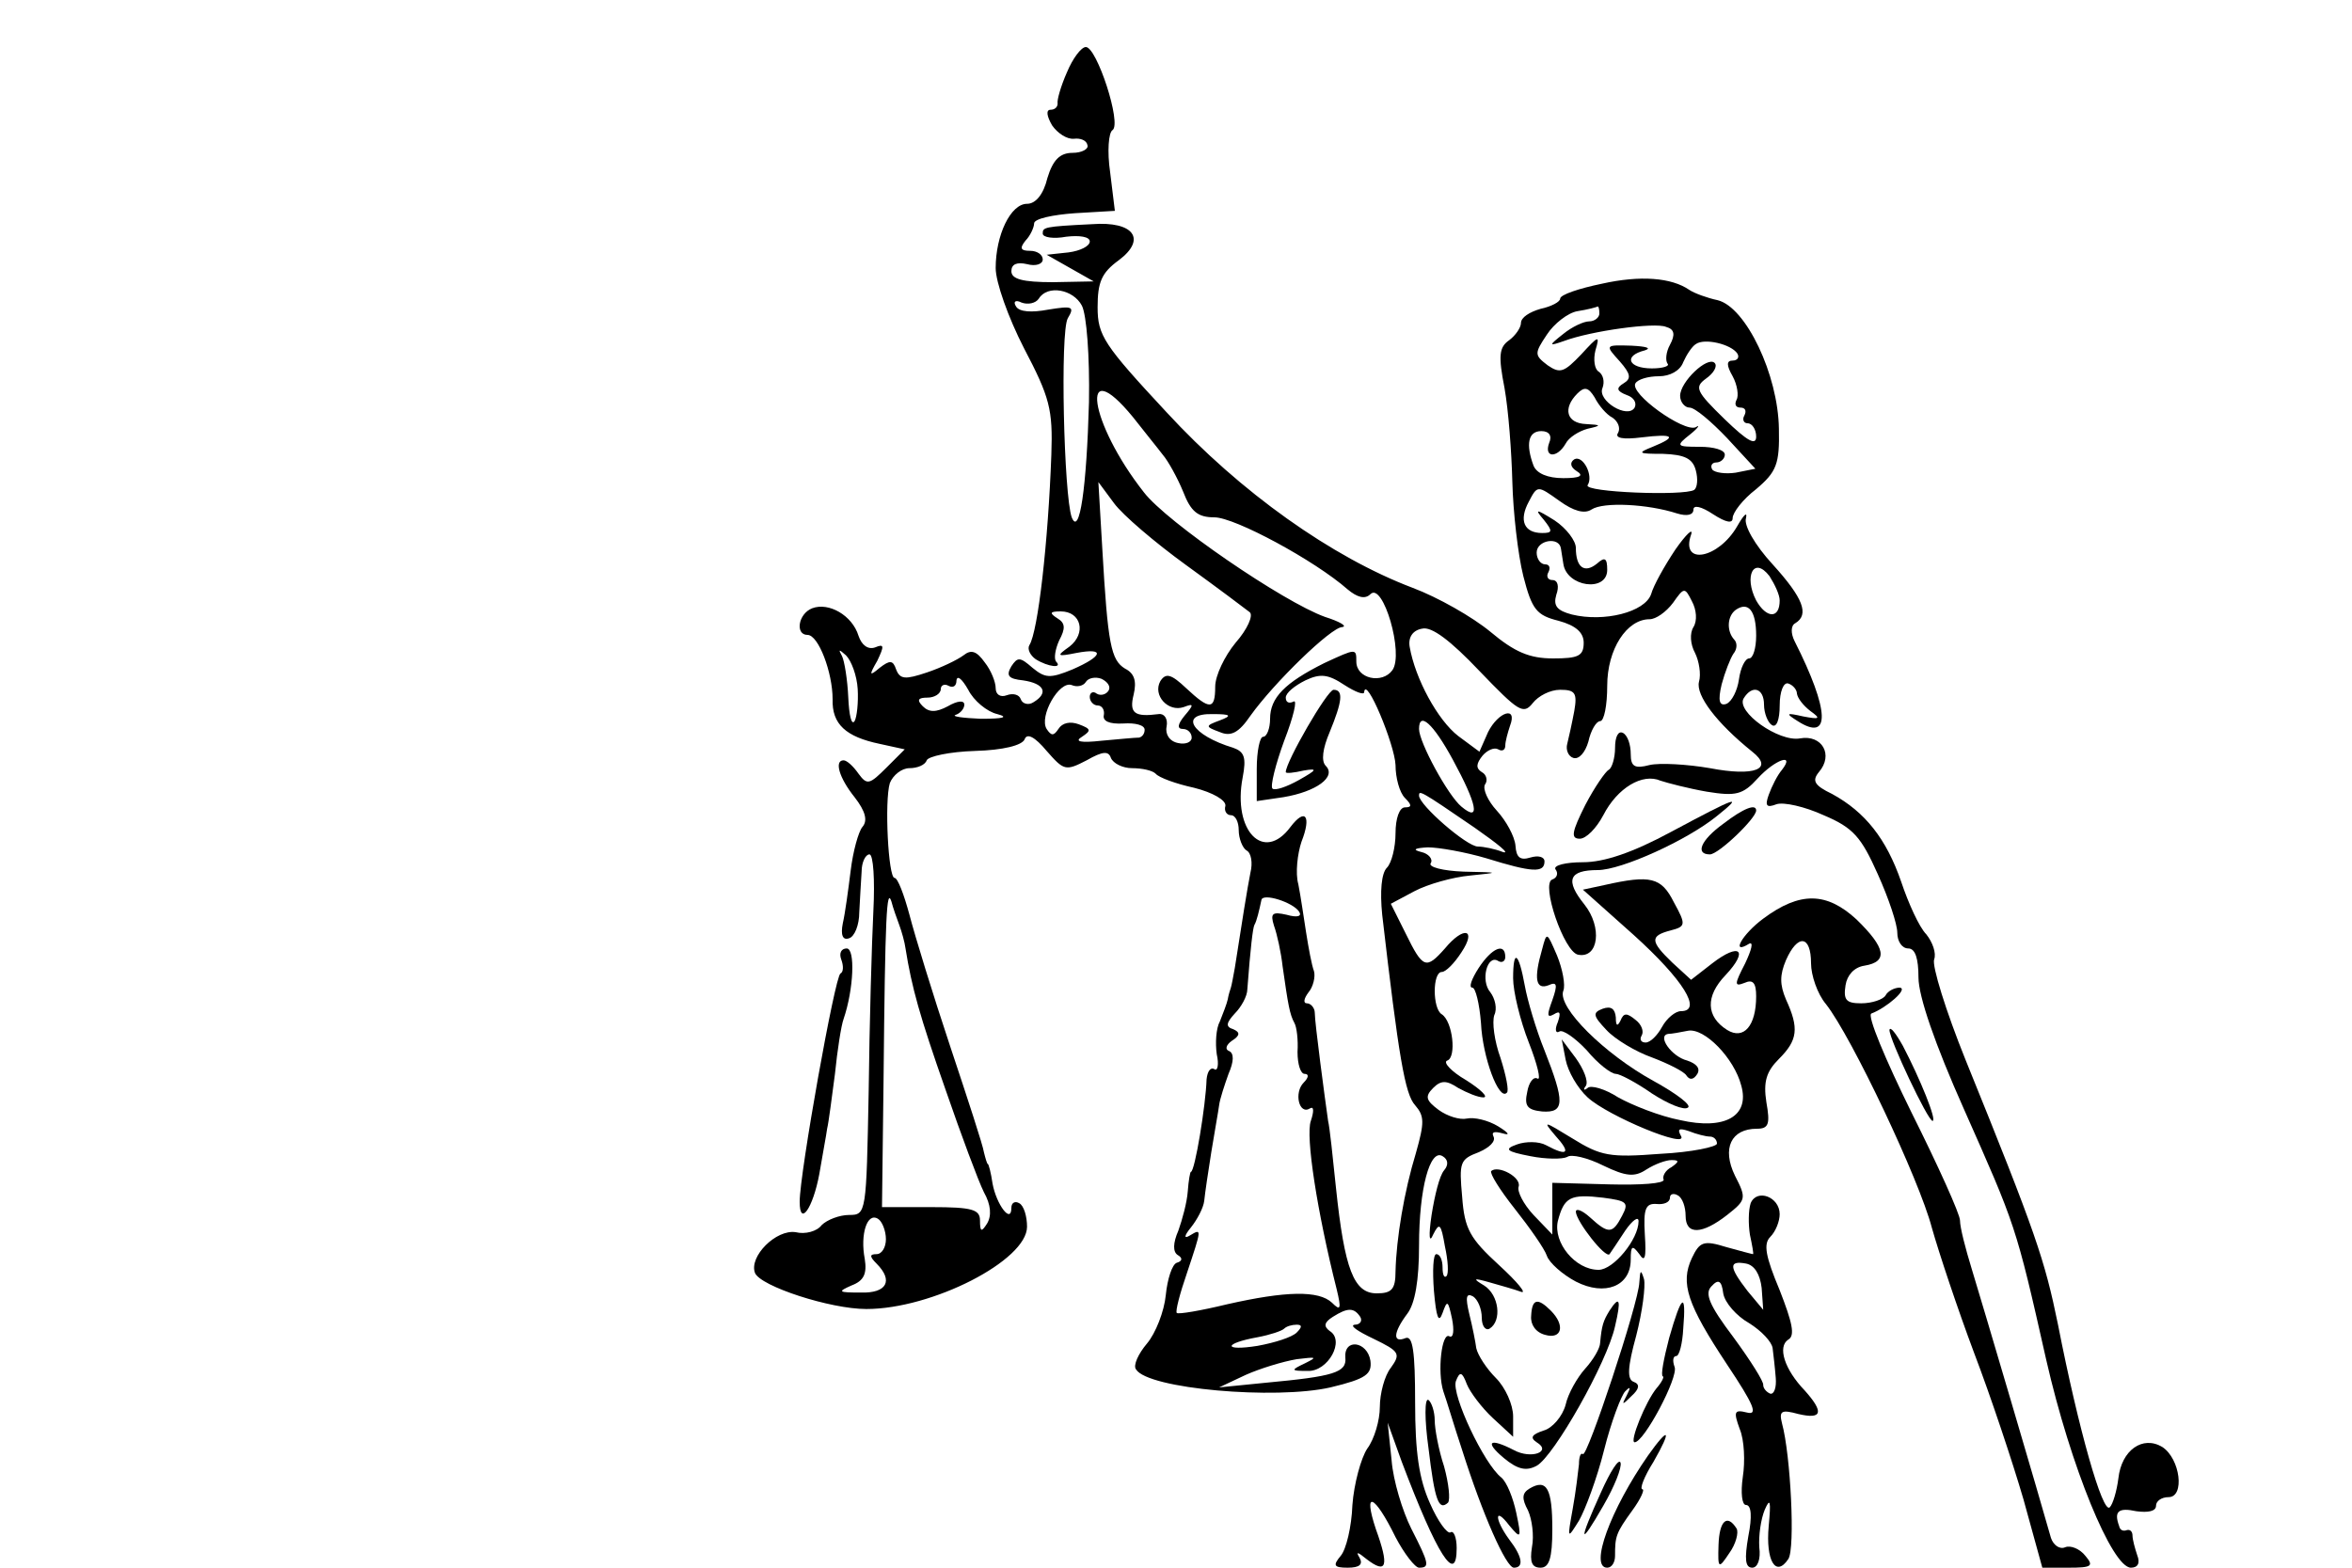 <?xml version="1.0" standalone="no"?>
<!DOCTYPE svg PUBLIC "-//W3C//DTD SVG 20010904//EN"
 "http://www.w3.org/TR/2001/REC-SVG-20010904/DTD/svg10.dtd">
<svg version="1.0" xmlns="http://www.w3.org/2000/svg"
 width="300pt" height="200pt" viewBox="0 0 300 200"
 preserveAspectRatio="xMidYMid meet">
<g transform="translate(0,200) scale(0.1,-0.1)"
fill="#000000" stroke="none">
<path d="M1361 1908 c-8 -18 -13 -36 -12 -40 0 -5 -4 -8 -9 -8 -6 0 -5 -8 2
-20 7 -10 19 -18 28 -17 8 1 16 -2 17 -8 2 -5 -7 -10 -19 -10 -16 0 -25 -9
-32 -32 -5 -21 -15 -33 -26 -33 -21 0 -40 -40 -40 -82 0 -18 16 -63 36 -102
33 -63 37 -78 35 -136 -4 -111 -17 -226 -28 -243 -3 -5 1 -13 8 -18 16 -10 35
-12 26 -3 -3 4 -1 16 4 27 8 15 8 22 -2 28 -11 7 -10 9 4 9 26 0 33 -28 11
-45 -17 -12 -16 -13 9 -8 37 7 34 -4 -5 -21 -29 -12 -35 -11 -51 2 -16 14 -19
14 -27 2 -7 -12 -4 -16 15 -18 27 -4 33 -16 13 -28 -6 -4 -14 -2 -16 4 -2 6
-10 8 -18 5 -8 -3 -14 1 -14 9 0 8 -6 23 -14 33 -10 14 -17 17 -27 9 -8 -6
-29 -16 -47 -22 -27 -9 -34 -9 -39 4 -4 12 -8 12 -21 2 -13 -11 -14 -10 -3 9
9 19 9 22 -3 17 -9 -3 -17 3 -21 15 -8 26 -38 43 -59 35 -18 -7 -22 -34 -6
-34 14 0 32 -48 32 -82 -1 -32 17 -48 60 -57 l32 -7 -23 -23 c-22 -22 -25 -23
-36 -8 -7 10 -15 17 -19 17 -12 0 -6 -22 14 -47 14 -18 17 -30 10 -38 -5 -6
-12 -31 -15 -56 -3 -24 -7 -54 -10 -67 -3 -15 0 -22 8 -19 7 2 13 17 13 33 1
16 2 39 3 52 0 12 5 22 10 22 5 0 7 -33 5 -72 -2 -40 -5 -144 -6 -230 -3 -156
-3 -158 -25 -158 -12 0 -28 -6 -35 -13 -6 -8 -21 -12 -33 -9 -25 4 -60 -31
-52 -52 7 -17 96 -46 142 -46 84 0 205 62 205 105 0 13 -4 27 -10 30 -5 3 -10
1 -10 -6 0 -21 -19 4 -24 31 -2 14 -5 25 -6 25 -1 0 -3 7 -5 15 -1 8 -21 69
-43 135 -22 66 -45 141 -52 168 -7 26 -15 47 -19 47 -8 0 -13 98 -6 121 4 10
15 19 25 19 10 0 20 4 22 10 2 5 29 11 62 12 35 1 60 7 63 15 3 8 13 3 28 -15
22 -25 24 -26 51 -12 21 12 28 12 31 3 3 -7 15 -13 27 -13 13 0 26 -3 30 -7 4
-5 26 -13 49 -18 24 -6 41 -16 40 -23 -2 -7 2 -12 7 -12 6 0 10 -9 10 -19 0
-11 5 -23 10 -26 6 -3 8 -16 5 -28 -4 -20 -11 -64 -20 -122 -2 -11 -4 -22 -5
-25 -1 -3 -3 -9 -4 -15 -1 -5 -6 -18 -10 -28 -5 -9 -6 -28 -4 -42 3 -13 1 -22
-3 -19 -5 3 -9 -3 -10 -13 -1 -33 -15 -118 -20 -118 -1 0 -3 -11 -4 -25 -1
-14 -7 -36 -12 -50 -7 -16 -7 -27 -1 -31 7 -4 6 -8 -1 -10 -6 -2 -12 -21 -14
-41 -2 -21 -13 -49 -24 -62 -11 -13 -18 -28 -14 -33 15 -25 178 -39 248 -23
46 11 53 17 51 34 -4 25 -34 29 -32 4 2 -19 -15 -24 -101 -32 l-60 -6 34 16
c18 8 47 17 65 20 25 3 27 3 11 -5 -19 -9 -19 -10 3 -10 26 -1 48 39 28 51 -8
6 -7 11 4 18 19 12 27 12 35 0 3 -5 0 -10 -7 -10 -7 -1 3 -8 24 -18 33 -16 35
-19 22 -37 -8 -10 -14 -33 -14 -50 0 -17 -7 -41 -16 -53 -8 -12 -17 -45 -19
-72 -1 -28 -8 -57 -15 -65 -10 -12 -9 -15 9 -15 15 0 20 4 15 13 -5 8 -2 7 9
-2 26 -20 29 -9 12 38 -17 51 -2 45 25 -10 11 -21 25 -39 30 -39 14 0 13 5
-10 50 -11 22 -23 61 -25 87 l-5 48 18 -50 c45 -119 70 -158 70 -110 0 14 -4
23 -8 20 -4 -2 -16 14 -26 37 -14 31 -19 65 -19 129 0 65 -3 85 -12 82 -17 -7
-16 7 2 31 10 13 15 43 15 87 0 73 14 124 30 114 7 -4 8 -11 2 -18 -6 -7 -12
-32 -16 -57 -4 -27 -3 -37 2 -25 8 16 10 14 15 -15 4 -18 5 -35 2 -38 -3 -3
-5 2 -5 11 0 9 -3 17 -8 17 -4 0 -5 -21 -3 -47 3 -34 6 -42 11 -28 6 17 7 16
12 -7 3 -15 2 -25 -3 -23 -10 7 -16 -45 -8 -70 4 -11 14 -45 24 -75 26 -82 56
-150 66 -150 13 0 11 14 -6 36 -19 26 -19 43 0 18 15 -18 16 -17 9 16 -4 19
-12 39 -19 45 -22 17 -64 106 -58 123 5 13 8 12 14 -4 4 -10 19 -30 33 -43
l26 -24 0 26 c0 15 -10 37 -22 49 -12 12 -23 29 -25 38 -1 8 -5 28 -9 44 -5
21 -4 27 5 22 6 -4 11 -16 11 -27 0 -11 5 -17 10 -14 16 10 12 43 -7 55 -15 9
-14 10 7 4 14 -4 32 -9 40 -12 8 -3 -4 12 -28 34 -37 34 -44 46 -47 87 -4 44
-3 48 21 57 14 6 22 14 19 20 -3 6 1 7 12 4 10 -3 7 1 -6 9 -13 8 -31 12 -40
10 -9 -2 -25 3 -36 11 -16 12 -18 17 -7 28 10 10 17 10 32 0 11 -6 25 -12 32
-12 7 0 -3 10 -22 22 -19 11 -30 23 -24 25 12 4 7 50 -7 59 -12 7 -12 54 0 54
5 0 16 11 25 25 20 30 3 34 -21 5 -24 -27 -28 -26 -50 19 l-19 38 30 16 c17 9
49 18 71 20 39 4 38 4 -8 5 -27 1 -46 6 -42 11 3 5 -3 12 -12 14 -12 3 -9 5 8
6 14 0 48 -6 75 -14 58 -18 74 -19 74 -4 0 6 -8 8 -18 5 -13 -4 -18 0 -19 15
-1 12 -12 32 -24 45 -11 12 -18 27 -15 33 4 5 2 13 -4 16 -8 5 -7 11 1 21 6 7
15 11 20 8 5 -3 9 -1 9 5 0 5 3 16 6 25 10 26 -15 18 -28 -8 l-11 -25 -27 20
c-26 20 -55 73 -62 114 -2 12 4 21 16 23 12 3 36 -15 73 -54 50 -52 56 -56 68
-41 7 9 22 17 35 17 19 0 22 -4 18 -27 -3 -16 -7 -34 -9 -42 -2 -7 1 -16 8
-18 7 -2 15 7 19 21 3 14 10 26 15 26 5 0 9 20 9 45 0 47 25 85 54 85 8 0 21
9 30 21 14 20 15 20 24 2 6 -11 7 -25 2 -33 -5 -8 -4 -22 2 -33 5 -10 8 -27 5
-37 -4 -17 22 -52 68 -89 28 -22 3 -32 -54 -21 -29 5 -64 7 -77 4 -19 -5 -24
-2 -24 14 0 12 -4 24 -10 27 -6 3 -10 -5 -10 -19 0 -13 -4 -26 -8 -28 -4 -2
-18 -22 -30 -45 -17 -34 -19 -43 -7 -43 8 0 21 13 30 30 18 35 50 54 73 44 9
-3 36 -10 59 -14 37 -6 46 -4 65 17 22 24 48 33 31 11 -6 -7 -13 -21 -17 -32
-5 -14 -3 -17 10 -12 9 3 36 -3 60 -14 38 -16 48 -28 69 -75 14 -31 25 -64 25
-75 0 -11 6 -20 14 -20 9 0 13 -13 13 -37 0 -24 21 -85 58 -168 66 -149 66
-147 105 -320 31 -136 84 -265 108 -265 9 0 12 6 8 16 -3 9 -6 20 -6 25 0 5
-3 8 -7 7 -5 -2 -9 0 -10 5 -7 19 -1 24 22 19 15 -2 25 0 25 7 0 6 7 11 16 11
21 0 15 49 -8 64 -25 15 -52 -4 -56 -40 -2 -16 -7 -33 -11 -37 -9 -9 -40 100
-66 233 -17 83 -28 116 -118 338 -25 62 -43 120 -40 128 3 8 -2 22 -10 32 -9
9 -23 40 -32 67 -19 55 -46 89 -88 112 -23 11 -26 17 -17 28 19 22 4 48 -24
43 -27 -5 -82 34 -72 51 11 18 26 13 26 -8 0 -11 5 -23 10 -26 6 -4 10 7 10
25 0 18 5 30 11 28 6 -2 11 -8 11 -13 1 -6 8 -15 17 -22 14 -10 12 -11 -9 -7
-22 5 -23 4 -7 -6 42 -27 41 13 -4 102 -5 10 -5 20 1 23 18 11 10 32 -29 75
-23 25 -37 50 -34 59 2 9 -3 4 -11 -10 -24 -42 -73 -51 -59 -11 3 9 -6 1 -20
-19 -14 -21 -28 -46 -31 -57 -8 -23 -60 -36 -101 -26 -19 5 -24 11 -20 25 4
11 2 19 -5 19 -6 0 -8 5 -5 10 3 6 1 10 -4 10 -6 0 -11 7 -11 15 0 16 29 21
31 5 1 -5 2 -14 3 -19 4 -30 56 -37 56 -8 0 15 -3 17 -13 8 -16 -13 -27 -5
-27 20 0 9 -12 25 -27 35 -24 15 -26 15 -14 1 12 -15 11 -17 -2 -17 -23 0 -30
16 -17 40 11 21 11 21 39 1 18 -13 32 -17 41 -11 15 10 72 7 109 -5 13 -4 21
-2 21 5 0 6 10 4 25 -6 17 -11 25 -12 25 -5 0 7 13 24 30 37 26 22 30 32 29
77 -1 69 -42 155 -78 164 -14 3 -30 9 -36 13 -23 16 -63 19 -112 8 -29 -6 -53
-14 -53 -19 0 -4 -11 -10 -25 -13 -14 -4 -25 -11 -25 -18 0 -6 -7 -16 -15 -22
-13 -9 -14 -20 -6 -61 5 -28 9 -81 10 -120 1 -38 7 -92 14 -120 11 -43 17 -50
45 -57 22 -6 32 -15 32 -28 0 -17 -7 -20 -39 -20 -30 0 -49 8 -80 34 -23 19
-67 44 -99 56 -103 39 -220 122 -314 224 -80 86 -88 98 -88 134 0 32 5 44 27
60 36 27 19 50 -34 46 -62 -3 -63 -4 -63 -12 0 -5 14 -7 30 -4 17 2 30 0 30
-6 0 -6 -12 -12 -27 -14 l-28 -3 30 -17 30 -17 -52 -1 c-39 0 -53 4 -53 14 0
9 7 12 20 9 11 -3 20 0 20 6 0 6 -7 11 -16 11 -12 0 -14 3 -6 13 6 6 11 17 11
22 0 6 24 11 52 13 l51 3 -6 49 c-4 27 -2 51 3 54 12 8 -20 106 -34 106 -6 0
-17 -15 -24 -32z m19 -298 c6 -12 10 -64 9 -123 -3 -109 -12 -172 -22 -147
-10 28 -15 237 -5 254 9 15 6 16 -25 11 -21 -4 -37 -3 -41 4 -4 6 -1 9 7 5 8
-3 18 -1 22 5 11 18 44 12 55 -9z m660 -10 c0 -5 -6 -10 -13 -10 -7 0 -22 -7
-33 -16 -19 -15 -19 -16 1 -9 35 13 116 24 130 18 11 -3 12 -10 5 -23 -5 -9
-6 -20 -3 -24 3 -3 -6 -6 -20 -6 -30 0 -37 16 -9 23 9 3 2 5 -17 6 -34 1 -34
1 -15 -20 14 -16 15 -22 5 -28 -10 -6 -9 -10 4 -15 9 -3 13 -10 10 -16 -9 -15
-48 9 -41 25 3 8 1 17 -5 21 -5 3 -7 15 -4 27 6 20 4 19 -18 -5 -22 -23 -27
-25 -43 -14 -17 13 -17 15 -1 39 9 14 27 28 39 30 13 2 24 5 26 6 1 0 2 -3 2
-9z m176 -51 c3 -5 0 -9 -6 -9 -8 0 -8 -6 0 -20 6 -11 8 -25 5 -30 -3 -6 -1
-10 5 -10 6 0 8 -4 5 -10 -3 -5 -1 -10 4 -10 6 0 11 -8 11 -17 0 -12 -11 -6
-40 22 -37 36 -39 41 -24 52 10 7 15 16 11 20 -9 9 -44 -24 -44 -42 0 -8 6
-15 12 -15 7 0 28 -18 48 -39 l36 -39 -25 -5 c-13 -2 -27 0 -30 4 -3 5 0 9 5
9 6 0 11 5 11 10 0 6 -14 10 -32 10 -30 0 -31 1 -12 16 10 8 13 13 7 9 -15 -7
-85 43 -77 56 3 5 16 9 30 9 14 0 27 7 31 18 4 9 11 20 16 23 11 8 45 0 53
-12z m-159 -82 c7 -5 10 -13 7 -19 -5 -7 6 -9 30 -6 41 5 46 1 14 -12 -20 -8
-19 -9 13 -9 28 -1 38 -6 42 -21 3 -11 2 -22 -2 -25 -13 -8 -141 -3 -136 6 8
12 -6 39 -17 33 -6 -4 -5 -10 3 -15 10 -6 4 -9 -17 -9 -20 0 -34 6 -38 16 -10
27 -7 44 10 44 10 0 14 -6 10 -15 -7 -19 10 -20 21 -1 4 8 17 16 28 19 18 4
18 5 -2 6 -25 1 -30 20 -11 39 9 9 14 8 22 -5 5 -10 15 -22 23 -26z m-612 1
c14 -18 32 -40 38 -48 7 -8 19 -30 26 -47 10 -26 19 -33 40 -33 26 0 128 -55
170 -92 12 -10 22 -13 29 -6 16 16 43 -76 28 -97 -13 -18 -46 -11 -46 11 0 17
0 17 -41 -2 -50 -25 -69 -44 -69 -71 0 -12 -4 -23 -9 -23 -4 0 -8 -18 -8 -41
l0 -41 34 5 c42 7 68 26 54 40 -6 6 -4 22 5 43 16 39 18 54 5 54 -8 0 -61 -92
-61 -105 0 -2 10 -1 23 2 18 3 17 1 -6 -12 -16 -9 -31 -14 -34 -11 -3 3 4 31
15 61 12 31 17 53 12 50 -6 -3 -10 -1 -10 5 0 6 11 15 25 22 19 9 29 8 50 -6
14 -9 25 -13 25 -9 2 22 39 -67 40 -93 0 -16 5 -35 12 -42 9 -9 9 -12 0 -12
-7 0 -12 -14 -12 -33 0 -18 -5 -38 -11 -44 -7 -7 -9 -30 -6 -60 21 -181 29
-229 42 -243 12 -14 12 -22 1 -61 -15 -49 -25 -109 -26 -151 0 -23 -5 -28 -24
-28 -29 0 -41 30 -52 135 -4 39 -8 77 -10 85 -4 28 -17 125 -17 138 0 6 -5 12
-10 12 -5 0 -4 6 2 14 6 7 9 20 7 27 -3 8 -7 30 -10 49 -3 19 -7 47 -10 62 -4
14 -1 39 4 54 13 33 5 44 -14 19 -34 -46 -74 -5 -61 63 5 26 2 33 -12 38 -53
16 -70 44 -26 43 23 0 25 -2 9 -8 -19 -7 -19 -8 0 -15 14 -6 24 -1 39 21 30
42 103 113 117 113 7 1 -3 7 -22 13 -53 19 -202 121 -231 159 -70 89 -83 180
-14 96z m68 -189 c40 -29 76 -56 81 -60 5 -4 -3 -22 -18 -39 -14 -17 -26 -42
-26 -56 0 -30 -7 -30 -37 -2 -19 18 -26 20 -33 9 -10 -18 10 -40 30 -33 13 5
13 3 1 -11 -9 -11 -10 -17 -2 -17 6 0 11 -5 11 -11 0 -6 -8 -9 -17 -7 -11 2
-17 11 -15 21 2 10 -3 17 -10 16 -31 -4 -38 1 -32 25 4 17 1 27 -11 33 -18 11
-22 31 -29 153 l-5 85 20 -27 c11 -15 52 -50 92 -79z m757 -45 c0 -24 -17 -23
-30 0 -16 31 -3 57 17 31 7 -11 13 -24 13 -31z m-30 -45 c0 -16 -4 -29 -9 -29
-5 0 -11 -12 -13 -27 -2 -14 -9 -28 -16 -31 -9 -3 -11 4 -6 25 4 15 11 33 15
39 5 6 5 14 1 18 -10 11 -9 30 2 38 16 11 26 -1 26 -33z m-1146 -68 c1 -17 -1
-36 -4 -41 -4 -6 -7 8 -8 30 -1 23 -5 47 -8 53 -5 9 -4 9 5 1 7 -7 14 -26 15
-43z m178 -32 c15 -4 8 -6 -21 -6 -23 1 -38 3 -32 5 6 2 11 8 11 13 0 6 -9 5
-21 -2 -15 -8 -24 -8 -32 0 -8 8 -6 11 6 11 9 0 17 5 17 11 0 5 5 7 10 4 6 -3
10 0 10 7 1 7 7 2 15 -12 7 -14 24 -28 37 -31z m142 30 c-3 -5 -10 -7 -15 -4
-5 4 -9 1 -9 -4 0 -6 5 -11 10 -11 6 0 9 -6 8 -12 -2 -8 7 -12 25 -11 15 1 27
-2 27 -8 0 -5 -3 -9 -7 -10 -5 0 -26 -2 -48 -4 -27 -3 -35 -1 -25 5 12 8 12
10 -4 16 -11 4 -21 2 -26 -6 -6 -9 -9 -9 -15 0 -10 16 16 62 32 56 7 -3 15 -1
18 4 3 5 12 7 20 4 8 -4 12 -10 9 -15z m439 -88 c31 -57 36 -81 11 -60 -17 14
-54 82 -54 99 0 23 18 7 43 -39z m28 -87 c30 -21 46 -34 36 -31 -10 4 -25 7
-32 7 -14 0 -75 53 -75 65 0 7 1 7 71 -41z m-734 -124 c3 -8 7 -22 8 -30 8
-50 18 -86 51 -180 20 -58 42 -117 49 -131 9 -16 10 -30 4 -40 -7 -11 -9 -11
-9 4 0 14 -10 17 -62 17 l-63 0 2 163 c2 211 4 245 10 227 2 -8 7 -22 10 -30z
m510 17 c4 -6 -2 -8 -16 -4 -18 4 -21 2 -16 -14 4 -11 9 -34 11 -52 7 -49 9
-61 15 -72 3 -5 5 -22 4 -37 0 -16 4 -28 9 -28 6 0 5 -5 -1 -11 -13 -13 -6
-42 8 -33 5 3 5 -4 1 -16 -7 -19 8 -116 33 -215 6 -25 5 -28 -6 -17 -17 16
-59 15 -134 -2 -33 -8 -62 -13 -64 -11 -2 2 4 25 13 51 19 57 19 57 4 48 -8
-5 -8 -1 1 10 8 10 16 25 17 34 1 10 5 37 9 62 4 25 9 52 10 60 1 8 7 26 12
40 7 16 7 26 1 29 -6 2 -4 8 3 13 11 7 11 11 2 15 -10 3 -9 8 2 20 8 8 16 22
16 31 4 53 7 78 9 82 3 5 6 18 9 32 2 9 40 -3 48 -15z m-527 -418 c0 -10 -5
-19 -12 -19 -9 0 -9 -3 0 -12 22 -22 13 -38 -20 -37 -29 0 -30 1 -12 9 16 6
20 15 17 34 -6 31 3 60 17 51 5 -3 10 -15 10 -26z m524 -119 c-6 -6 -28 -13
-50 -17 -44 -7 -44 3 0 11 16 3 31 8 34 11 3 3 10 5 16 5 7 0 7 -3 0 -10z"/>
<path d="M2132 939 c-50 -27 -86 -39 -113 -39 -22 0 -38 -4 -35 -9 4 -5 2 -11
-4 -13 -15 -5 15 -93 33 -96 26 -5 31 35 8 64 -25 31 -20 44 17 44 30 0 114
38 152 69 35 28 26 25 -58 -20z"/>
<path d="M2198 949 c-29 -21 -36 -39 -17 -39 11 0 59 46 59 56 0 9 -16 3 -42
-17z"/>
<path d="M2047 871 l-28 -6 65 -58 c63 -57 88 -97 60 -97 -7 0 -18 -9 -24 -20
-6 -11 -15 -20 -21 -20 -6 0 -8 4 -5 9 3 5 0 14 -8 20 -11 9 -15 9 -19 -1 -4
-8 -6 -7 -6 4 -1 11 -6 15 -17 11 -13 -5 -12 -9 5 -27 11 -12 38 -28 58 -35
21 -8 41 -18 44 -23 4 -6 9 -6 14 2 4 7 -1 13 -13 17 -20 5 -39 32 -24 34 4 0
15 2 25 4 21 4 59 -35 68 -70 11 -39 -21 -57 -78 -44 -26 5 -61 19 -79 29 -17
11 -35 16 -39 12 -5 -4 -6 -2 -2 3 3 6 -3 21 -13 35 l-18 24 5 -26 c3 -15 15
-36 28 -48 26 -24 130 -67 119 -49 -5 9 -2 10 10 6 10 -4 22 -7 27 -7 5 0 9
-4 9 -9 0 -4 -32 -11 -72 -13 -65 -5 -76 -3 -113 20 -36 22 -38 23 -21 3 20
-22 16 -27 -12 -12 -9 5 -26 5 -37 1 -17 -6 -14 -9 17 -15 20 -4 41 -4 47 -1
5 4 26 -1 46 -11 29 -14 40 -15 55 -5 11 7 25 12 32 12 10 0 10 -2 0 -9 -8 -4
-12 -12 -10 -16 1 -5 -30 -7 -69 -6 l-73 2 0 -33 0 -33 -24 25 c-13 14 -21 30
-19 36 4 12 -26 28 -35 20 -2 -3 11 -24 30 -48 19 -24 38 -51 41 -60 3 -9 20
-24 37 -33 37 -19 70 -6 70 28 0 18 2 19 11 7 7 -11 9 -5 7 25 -2 33 1 40 15
39 9 -1 17 2 17 8 0 5 5 6 10 3 6 -3 10 -15 10 -26 0 -25 21 -24 53 1 24 19
25 21 10 50 -17 35 -5 60 28 60 15 0 17 6 12 34 -4 26 0 39 16 55 24 24 26 39
9 76 -8 19 -8 31 0 50 15 34 32 32 32 -4 0 -15 8 -39 19 -52 33 -42 119 -224
135 -285 9 -32 33 -104 54 -160 21 -55 49 -139 63 -187 l24 -87 34 0 c29 0 32
2 21 15 -7 9 -19 14 -26 11 -7 -3 -15 3 -18 12 -14 50 -89 304 -101 343 -8 26
-15 53 -15 62 0 8 -28 70 -62 138 -33 67 -57 124 -51 126 19 7 48 32 36 33 -6
0 -15 -4 -18 -10 -3 -5 -17 -10 -31 -10 -19 0 -23 4 -20 23 2 13 11 23 24 25
31 5 27 23 -10 59 -38 35 -72 36 -119 1 -27 -20 -42 -47 -18 -32 6 3 3 -8 -5
-25 -14 -27 -14 -30 -1 -25 11 5 15 0 15 -17 0 -38 -16 -56 -37 -43 -27 17
-28 43 -2 70 30 32 18 42 -17 15 l-27 -21 -24 22 c-28 27 -29 34 -2 41 19 5
20 7 4 36 -16 32 -30 35 -88 22z m22 -422 c-12 -23 -17 -24 -41 -2 -10 9 -18
12 -18 7 1 -13 38 -60 43 -54 2 3 11 16 20 30 9 13 17 19 17 12 0 -23 -32 -62
-51 -62 -30 0 -58 35 -52 62 8 31 16 35 58 30 30 -4 33 -6 24 -23z"/>
<path d="M1967 789 c-11 -38 -8 -52 8 -46 11 5 12 1 5 -19 -7 -19 -7 -23 2
-18 8 5 9 2 5 -10 -4 -9 -3 -15 2 -12 4 3 20 -8 35 -24 14 -17 31 -30 37 -30
5 0 26 -11 46 -25 20 -13 41 -22 46 -18 5 3 -15 18 -44 34 -62 34 -123 94
-115 115 3 7 -1 28 -8 45 -13 30 -13 31 -19 8z"/>
<path d="M1073 776 c3 -8 3 -16 -1 -18 -7 -3 -52 -255 -52 -291 0 -33 17 -8
25 35 4 24 9 50 10 58 2 8 6 40 10 70 3 30 8 62 11 70 13 38 15 90 4 90 -7 0
-10 -6 -7 -14z"/>
<path d="M1886 765 c-9 -14 -13 -25 -8 -25 4 0 9 -20 11 -45 2 -44 23 -100 33
-89 3 2 -1 22 -8 44 -8 22 -11 46 -8 55 4 8 1 21 -5 29 -13 15 -4 49 10 40 5
-3 9 0 9 5 0 19 -17 12 -34 -14z"/>
<path d="M1930 752 c0 -17 9 -54 20 -82 11 -28 16 -49 11 -46 -5 3 -11 -5 -13
-17 -4 -18 0 -23 19 -25 29 -2 29 12 3 78 -11 27 -22 65 -25 82 -8 44 -15 48
-15 10z"/>
<path d="M2410 686 c0 -12 49 -116 55 -116 6 0 -16 54 -38 96 -9 16 -16 25
-17 20z"/>
<path d="M2233 465 c-3 -9 -3 -27 -1 -40 3 -14 5 -25 4 -25 -1 0 -16 4 -34 9
-29 9 -34 7 -44 -14 -15 -32 -6 -59 45 -136 34 -51 40 -65 25 -61 -16 4 -17 1
-9 -21 6 -14 7 -42 4 -61 -3 -21 -1 -36 4 -36 7 0 8 -15 3 -40 -5 -29 -4 -40
5 -40 7 0 11 11 9 26 -1 15 2 36 7 48 7 16 8 11 5 -21 -4 -44 9 -66 25 -42 9
13 3 133 -8 173 -4 16 -1 18 21 12 30 -7 33 2 8 30 -26 27 -35 56 -21 65 9 5
5 22 -11 63 -18 43 -21 59 -12 68 7 7 12 20 12 29 0 22 -29 33 -37 14z m14
-108 l2 -28 -20 24 c-24 31 -24 39 -2 35 11 -2 18 -14 20 -31z m-16 -45 c16
-10 29 -24 30 -32 1 -8 3 -25 4 -38 1 -12 -2 -21 -7 -20 -5 2 -9 7 -9 11 1 4
-16 31 -38 61 -31 41 -37 56 -28 65 9 10 13 7 15 -9 2 -12 17 -29 33 -38z"/>
<path d="M2091 364 c-1 -27 -67 -225 -72 -219 -3 2 -5 -4 -5 -13 -1 -9 -4 -35
-8 -57 -7 -39 -7 -39 8 -15 8 14 23 54 32 90 9 36 22 70 27 75 7 7 7 5 2 -5
-7 -13 -6 -13 6 -1 10 9 11 15 3 18 -9 3 -8 19 3 59 8 31 12 63 10 72 -4 13
-5 12 -6 -4z"/>
<path d="M1953 321 c-1 -11 6 -21 18 -24 21 -6 26 12 7 31 -17 17 -24 15 -25
-7z"/>
<path d="M2053 328 c-8 -13 -10 -19 -12 -41 0 -7 -9 -22 -19 -33 -10 -11 -22
-32 -25 -46 -4 -15 -17 -30 -28 -33 -15 -5 -18 -9 -9 -15 20 -12 -7 -22 -29
-10 -31 16 -38 11 -13 -10 18 -15 29 -17 42 -10 22 12 90 132 100 178 8 34 6
40 -7 20z"/>
<path d="M2129 293 c-7 -27 -11 -48 -8 -49 2 0 -1 -7 -8 -15 -14 -17 -35 -69
-28 -69 12 0 56 83 51 96 -3 8 -2 14 2 14 4 0 8 16 9 35 4 48 -2 44 -18 -12z"/>
<path d="M1822 153 c8 -67 13 -81 25 -70 3 4 1 24 -5 46 -7 21 -12 48 -12 59
0 11 -4 23 -8 26 -5 3 -5 -25 0 -61z"/>
<path d="M2102 143 c-48 -69 -75 -143 -52 -143 6 0 10 7 10 15 0 25 1 29 22
58 11 15 16 27 13 27 -4 0 2 16 14 35 24 42 20 46 -7 8z"/>
<path d="M2042 96 c-29 -64 -28 -71 3 -17 14 24 24 49 22 55 -2 6 -13 -11 -25
-38z"/>
<path d="M1951 101 c-10 -6 -10 -13 -2 -28 5 -11 8 -32 5 -47 -3 -19 0 -26 11
-26 11 0 15 12 15 49 0 52 -7 65 -29 52z"/>
<path d="M2192 29 c-1 -31 0 -31 14 -10 8 11 12 26 9 31 -12 19 -22 10 -23
-21z"/>
</g>
</svg>
